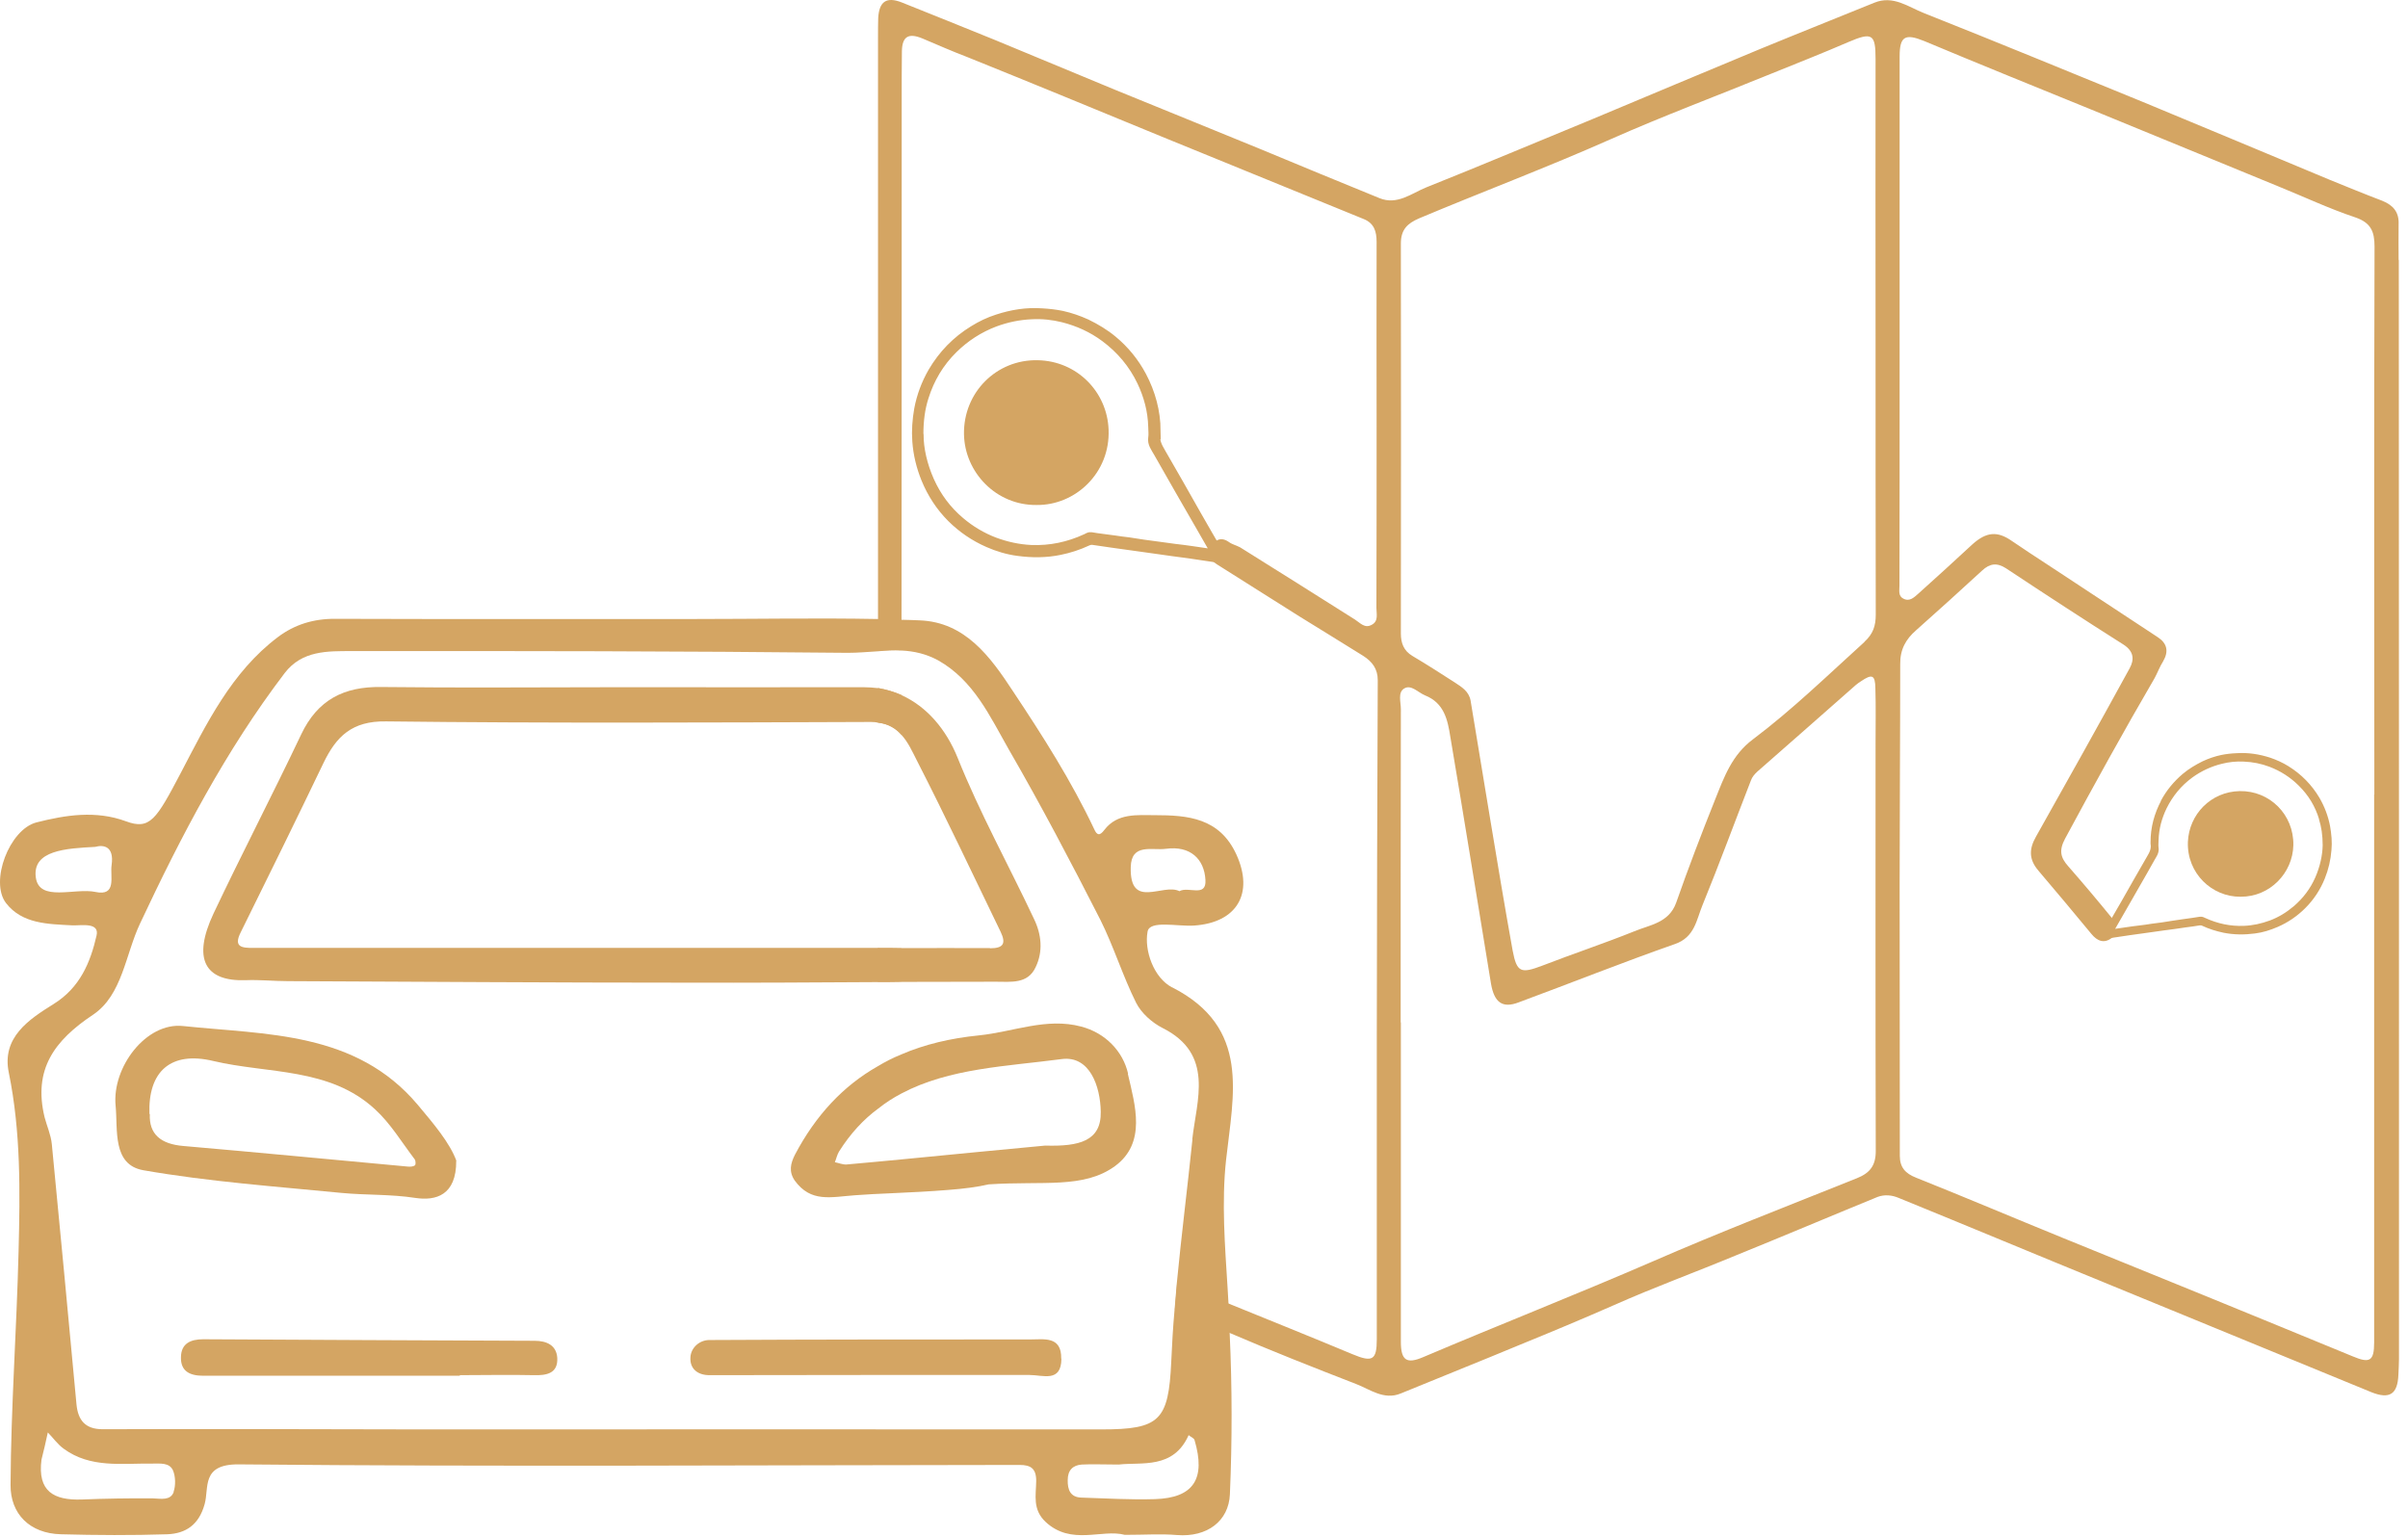 <svg width="224" height="143" viewBox="0 0 224 143" fill="none" xmlns="http://www.w3.org/2000/svg">
<path d="M108.473 78.971C110.712 78.668 112.027 79.912 112.134 81.867C112.241 83.537 110.535 82.436 109.717 82.915C108.189 82.134 105.079 84.692 105.186 80.677C105.239 78.42 107.158 79.148 108.456 78.971H108.473ZM107.443 139.478C105.168 139.549 102.894 139.407 100.619 139.336C99.57 139.318 99.304 138.607 99.322 137.701C99.322 136.794 99.802 136.315 100.637 136.261C101.614 136.208 102.609 136.261 104.066 136.261C106.181 136.013 109.149 136.723 110.57 133.525C110.748 133.685 111.068 133.791 111.121 133.987C112.187 137.594 111.032 139.371 107.425 139.478H107.443ZM16.158 138.82C15.856 139.62 15.003 139.442 14.239 139.407C12.035 139.389 9.814 139.424 7.61 139.513C5.016 139.602 3.47 138.767 3.861 135.799C4.074 134.964 4.27 134.111 4.447 133.276C4.945 133.774 5.354 134.378 5.922 134.786C8.41 136.617 11.342 136.137 14.132 136.172C14.914 136.172 15.749 136.066 16.087 136.794C16.335 137.363 16.353 138.234 16.14 138.82H16.158ZM109.042 91.872C107.318 90.983 106.43 88.424 106.75 86.683C106.927 85.581 109.557 86.221 111.068 86.114C115.066 85.848 116.665 83.129 115.013 79.504C113.449 76.092 110.499 75.843 107.425 75.843C105.79 75.843 103.942 75.63 102.734 77.211C102.272 77.833 102.023 77.673 101.792 77.158C99.659 72.644 96.994 68.468 94.24 64.328C92.125 61.094 89.779 57.877 85.55 57.718C84.981 57.7 84.43 57.664 83.862 57.664C83.133 57.611 82.405 57.611 81.676 57.593C75.99 57.486 70.268 57.593 64.581 57.593C53.457 57.593 42.315 57.611 31.191 57.575C29.183 57.558 27.388 58.108 25.842 59.281C21.524 62.533 19.196 67.367 16.797 71.951C14.541 76.234 13.954 77.247 11.715 76.412C8.908 75.381 6.118 75.825 3.381 76.518C0.875 77.176 -0.973 82.009 0.556 84.017C2.066 85.972 4.465 85.972 6.775 86.096C7.593 86.114 9.281 85.794 8.979 87.056C8.41 89.526 7.45 91.889 4.98 93.418C2.706 94.839 0.129 96.51 0.822 99.815C1.942 105.306 1.871 110.85 1.728 116.412C1.551 123.662 1.018 130.913 0.982 138.163C0.964 140.846 2.759 142.676 5.673 142.747C8.979 142.836 12.284 142.854 15.571 142.747C17.277 142.676 18.503 141.877 19.037 139.94C19.463 138.411 18.699 136.226 22.182 136.244C46.402 136.475 70.623 136.315 94.844 136.297C95.892 136.297 96.407 136.634 96.39 137.825C96.372 139.122 96.034 140.437 97.26 141.592C99.659 143.831 102.503 142.232 104.635 142.801C106.519 142.801 108.011 142.694 109.468 142.818C112.312 143.049 114.302 141.503 114.409 139.033C114.622 134.058 114.622 129.082 114.391 124.107C114.373 123.2 114.32 122.276 114.284 121.37C114.266 120.872 114.213 120.339 114.195 119.842C113.947 115.861 113.627 111.881 114.053 107.918C114.728 101.805 116.345 95.603 109.06 91.872H109.042ZM8.89 82.987C6.953 82.578 3.63 83.964 3.328 81.618C3.008 79.113 6.135 78.935 8.854 78.793C9.636 78.58 10.631 78.722 10.383 80.481C10.223 81.547 10.898 83.413 8.872 82.987H8.89ZM110.926 105.999C110.464 110.495 109.895 114.955 109.468 119.415C109.397 120.25 109.326 121.103 109.255 121.939C109.113 123.502 109.024 125.102 108.953 126.701C108.704 132.174 107.887 132.992 102.467 132.992C81.356 132.974 60.281 132.992 39.17 132.992C29.29 132.974 19.427 132.938 9.547 132.974C7.93 132.974 7.255 132.139 7.113 130.646C6.366 122.578 5.602 114.511 4.82 106.443C4.732 105.572 4.358 104.755 4.145 103.938C3.079 99.513 5.034 96.812 8.677 94.395C11.378 92.565 11.662 88.815 13.03 85.919C16.851 77.78 20.991 69.837 26.482 62.622C28.099 60.508 30.48 60.578 32.737 60.578C48.108 60.561 63.497 60.578 78.868 60.739C79.81 60.739 80.734 60.65 81.676 60.596C82.405 60.525 83.133 60.49 83.862 60.525C84.999 60.578 86.136 60.827 87.256 61.431C90.579 63.297 92.089 66.656 93.831 69.712C96.834 74.901 99.642 80.25 102.36 85.581C103.604 88.069 104.44 90.805 105.683 93.293C106.163 94.253 107.158 95.141 108.136 95.639C113.005 98.073 111.299 102.392 110.908 106.017L110.926 105.999Z" fill="#D4A563"/>
<path d="M96.159 85.439C93.813 80.463 91.13 75.612 89.086 70.512C88.02 67.864 86.225 65.75 83.879 64.683C83.204 64.381 82.476 64.168 81.694 64.026C81.232 63.973 80.752 63.937 80.29 63.937C72.844 63.955 65.399 63.937 57.953 63.937C50.507 63.937 42.955 64.008 35.456 63.919C31.991 63.866 29.539 65.11 28.01 68.344C25.363 73.924 22.502 79.415 19.854 85.012C17.899 89.188 19.019 91.321 22.839 91.196C24.154 91.143 25.487 91.285 26.802 91.285C39.117 91.339 51.414 91.427 63.728 91.427C69.717 91.445 75.688 91.41 81.676 91.374C82.405 91.374 83.133 91.374 83.862 91.356C86.776 91.356 89.69 91.339 92.605 91.339C94.044 91.339 95.608 91.57 96.336 89.988C97.047 88.531 96.887 86.932 96.176 85.475L96.159 85.439ZM92.089 88.211C89.335 88.211 86.598 88.193 83.844 88.211C83.115 88.193 82.387 88.193 81.658 88.193H23.532C22.537 88.193 21.684 88.14 22.395 86.736C24.989 81.494 27.566 76.252 30.09 70.992C31.28 68.522 32.737 67.065 35.918 67.118C50.952 67.296 65.967 67.225 81.001 67.171C81.25 67.171 81.481 67.189 81.676 67.242C82.653 67.349 83.346 67.793 83.862 68.38C84.484 69.055 84.892 69.979 85.319 70.814C88.002 76.056 90.508 81.387 93.084 86.701C93.582 87.749 93.386 88.229 92.089 88.229V88.211Z" fill="#D4A563"/>
<path d="M104.937 99.886C104.457 97.807 102.823 96.101 100.583 95.514C97.349 94.644 94.24 96.012 91.059 96.332C88.411 96.598 86.012 97.167 83.826 98.109C83.044 98.429 82.351 98.784 81.641 99.211C78.478 101.005 75.901 103.724 73.946 107.438C73.537 108.256 73.36 109.002 73.928 109.837C75.439 111.916 77.305 111.365 79.544 111.205C80.61 111.134 81.676 111.063 82.725 111.028C84.662 110.939 86.545 110.85 88.233 110.708C89.637 110.601 90.917 110.441 91.965 110.193C97.065 109.855 100.814 110.619 103.729 108.487C106.661 106.319 105.595 102.836 104.919 99.921L104.937 99.886ZM97.225 106.585C93.12 106.976 88.571 107.403 83.915 107.865C83.169 107.936 82.405 108.007 81.658 108.078C80.681 108.167 79.721 108.256 78.744 108.344C78.389 108.362 78.016 108.202 77.66 108.131C77.802 107.794 77.873 107.42 78.051 107.136C79.117 105.448 80.326 104.151 81.676 103.156C82.387 102.587 83.115 102.125 83.862 101.734C88.322 99.371 93.689 99.211 98.771 98.535C101.365 98.198 102.36 101.059 102.396 103.44C102.449 106.177 100.37 106.674 97.243 106.585H97.225Z" fill="#D4A563"/>
<path d="M42.44 107.989C42.458 111.223 40.538 111.739 38.637 111.454C36.345 111.099 34.07 111.205 31.813 110.992C25.647 110.388 19.427 109.944 13.332 108.878C10.436 108.362 10.969 105.128 10.756 102.889C10.4 99.317 13.581 95.088 17.029 95.461C24.776 96.279 33.093 95.941 38.868 102.8C40.343 104.559 41.836 106.319 42.458 108.007L42.44 107.989ZM13.937 103.635C13.848 105.537 14.967 106.443 17.046 106.621C24.03 107.225 30.996 107.9 37.962 108.54C38.175 108.558 38.459 108.54 38.601 108.416C38.69 108.344 38.672 107.971 38.566 107.847C37.375 106.283 36.327 104.524 34.888 103.209C30.658 99.299 24.936 99.921 19.836 98.713C15.891 97.771 13.759 99.673 13.901 103.653L13.937 103.635Z" fill="#D4A563"/>
<path d="M42.777 127.998H18.894C17.651 127.998 16.798 127.572 16.833 126.275C16.851 124.995 17.722 124.604 18.912 124.604C29.183 124.657 39.454 124.711 49.725 124.746C50.845 124.746 51.769 125.155 51.84 126.346C51.911 127.785 50.845 127.98 49.654 127.945C47.362 127.892 45.07 127.945 42.777 127.945V128.016V127.998Z" fill="#D4A563"/>
<path d="M98.735 126.417C98.718 128.656 97.029 127.927 95.768 127.927H80.734C75.812 127.945 70.907 127.927 66.003 127.945C64.866 127.945 64.155 127.323 64.226 126.275C64.279 125.404 65.025 124.711 65.932 124.675C75.901 124.622 85.852 124.622 95.821 124.622C97.1 124.622 98.753 124.284 98.718 126.399L98.735 126.417Z" fill="#D4A563"/>
<path d="M81.658 88.193C81.676 89.242 81.676 90.29 81.658 91.338C82.387 91.338 83.115 91.338 83.844 91.321C83.862 90.272 83.862 89.242 83.844 88.229C83.115 88.211 82.387 88.211 81.658 88.211V88.193ZM81.676 67.225C82.653 67.331 83.346 67.775 83.862 68.362C83.879 67.136 83.879 65.892 83.862 64.666C83.186 64.364 82.458 64.15 81.676 64.008V67.225ZM223.126 24.221C223.126 23.101 223.108 21.982 223.126 20.862C223.179 19.725 222.61 19.085 221.598 18.677C219.963 18.055 218.363 17.397 216.746 16.74C210.936 14.323 205.16 11.889 199.349 9.49C192.561 6.717 185.755 3.91 178.949 1.209C177.51 0.64 176.106 -0.462 174.365 0.249C170.828 1.688 167.292 3.092 163.756 4.549C158.549 6.717 153.325 8.903 148.118 11.089C142.965 13.204 137.847 15.371 132.676 17.433C131.308 17.984 129.975 19.121 128.305 18.428C124.573 16.917 120.877 15.371 117.181 13.843C112.72 12.013 108.242 10.2 103.764 8.37C100.015 6.824 96.247 5.242 92.498 3.696C89.637 2.541 86.758 1.369 83.897 0.231C82.458 -0.337 81.783 0.142 81.694 1.671C81.676 2.257 81.676 2.826 81.676 3.43V60.561C82.404 60.49 83.133 60.454 83.862 60.49C83.879 59.53 83.879 58.571 83.862 57.611C83.879 41.493 83.879 25.412 83.879 9.312C83.879 7.801 83.879 6.309 83.897 4.798C83.915 3.412 84.484 3.021 85.834 3.59C87.22 4.176 88.588 4.78 89.992 5.314C96.034 7.748 102.058 10.236 108.1 12.724C114.355 15.283 120.592 17.824 126.865 20.383C127.825 20.773 128.056 21.538 128.056 22.497C128.038 28.219 128.056 33.941 128.056 39.681C128.056 45.421 128.056 50.947 128.038 56.562C128.038 57.113 128.251 57.789 127.612 58.126C126.954 58.499 126.545 57.966 126.048 57.646C122.494 55.407 118.94 53.151 115.368 50.929C115.048 50.752 114.639 50.663 114.32 50.432C113.538 49.881 113.005 50.272 112.631 50.894C112.241 51.533 112.56 52.084 113.182 52.493C115.759 54.11 118.336 55.745 120.895 57.362C122.867 58.588 124.857 59.797 126.812 61.023C127.647 61.556 128.163 62.231 128.163 63.28C128.109 74.315 128.091 85.314 128.074 96.35V124.604C128.074 126.559 127.665 126.772 125.799 125.99C121.979 124.391 118.122 122.845 114.284 121.281C112.934 120.73 111.583 120.179 110.232 119.646C109.984 119.557 109.753 119.433 109.504 119.344C109.433 120.179 109.362 121.032 109.291 121.868C110.037 122.187 110.766 122.507 111.53 122.827C112.489 123.236 113.449 123.645 114.391 124.018C118.282 125.688 122.192 127.234 126.137 128.762C127.434 129.26 128.731 130.291 130.295 129.651C133.956 128.14 137.634 126.683 141.295 125.155C144.262 123.947 147.194 122.72 150.109 121.441C153.858 119.771 157.714 118.367 161.517 116.785C165.906 115.008 170.26 113.16 174.649 111.365C175.307 111.117 176 111.188 176.622 111.454C183.161 114.12 189.665 116.839 196.186 119.504C204.343 122.863 212.464 126.186 220.585 129.526C222.273 130.202 223.037 129.74 223.108 127.892C223.126 127.394 223.161 126.914 223.161 126.434C223.161 92.334 223.161 58.251 223.144 24.15L223.126 24.221ZM172.73 109.624C166.35 112.183 159.953 114.653 153.68 117.389C146.626 120.446 139.482 123.254 132.41 126.257C130.846 126.932 130.313 126.577 130.313 124.835V95.124H130.295C130.295 85.385 130.295 75.683 130.313 65.981C130.313 65.323 130.011 64.435 130.615 64.061C131.272 63.653 131.912 64.435 132.569 64.701C134.346 65.412 134.666 66.976 134.915 68.557C136.212 76.216 137.438 83.875 138.7 91.534C139.002 93.258 139.749 93.844 141.277 93.258C146.128 91.463 150.926 89.544 155.795 87.838C157.661 87.198 157.803 85.581 158.372 84.213C159.935 80.392 161.375 76.465 162.885 72.591C162.992 72.289 163.223 72.022 163.472 71.791C166.528 69.108 169.567 66.443 172.623 63.742C172.765 63.635 172.925 63.493 173.085 63.404C174.151 62.675 174.436 62.782 174.454 64.044C174.507 65.75 174.471 67.438 174.471 69.144C174.471 81.778 174.454 94.395 174.489 107.03C174.507 108.416 173.974 109.126 172.73 109.624ZM173.441 59.725C170.029 62.818 166.724 66.034 163.063 68.788C161.108 70.245 160.38 72.307 159.562 74.35C158.283 77.549 157.057 80.748 155.919 83.999C155.244 85.865 153.485 86.043 152.028 86.647C149.202 87.784 146.306 88.744 143.463 89.846C141.49 90.592 141.099 90.503 140.708 88.424C139.962 84.284 139.269 80.108 138.576 75.932C137.989 72.36 137.385 68.77 136.799 65.181C136.639 64.31 135.964 63.919 135.324 63.493C134.027 62.658 132.729 61.822 131.379 61.023C130.579 60.543 130.313 59.832 130.313 58.944C130.33 46.86 130.33 34.759 130.313 22.657C130.313 21.378 130.899 20.791 132.019 20.311C137.936 17.824 143.942 15.567 149.824 12.955C154.711 10.787 159.758 8.903 164.716 6.877C167.132 5.9 169.567 4.94 171.948 3.91C174.151 2.968 174.471 3.163 174.471 5.473C174.454 14.074 174.471 22.657 174.471 31.276C174.471 39.894 174.471 48.548 174.489 57.184C174.489 58.233 174.24 58.979 173.441 59.708V59.725ZM196.506 85.474C196.506 85.474 196.453 85.403 196.435 85.385C195.12 83.769 193.77 82.169 192.401 80.605C191.673 79.788 191.513 79.13 192.099 78.029C194.8 73.018 197.555 68.024 200.433 63.084C200.7 62.587 200.913 62.018 201.215 61.538C201.766 60.596 201.589 59.85 200.718 59.281C197.324 57.042 193.93 54.821 190.518 52.564C189.398 51.836 188.261 51.089 187.141 50.325C185.791 49.383 184.778 49.49 183.499 50.627C181.828 52.173 180.158 53.702 178.452 55.23C178.061 55.567 177.652 56.012 177.048 55.692C176.568 55.443 176.693 54.945 176.693 54.501C176.71 47.713 176.71 40.925 176.71 34.119V5.26C176.71 3.377 177.208 3.092 179.003 3.821C184.174 5.989 189.363 8.086 194.552 10.2C200.327 12.564 206.102 14.945 211.86 17.308C214.276 18.286 216.64 19.405 219.092 20.223C220.549 20.72 220.887 21.538 220.887 22.942C220.833 39.947 220.869 56.918 220.869 73.924H220.851V124.906C220.851 126.63 220.443 126.861 218.879 126.203C214.33 124.32 209.781 122.472 205.196 120.588C200.771 118.793 196.346 116.981 191.922 115.186C187.337 113.32 182.823 111.401 178.239 109.571C177.243 109.18 176.728 108.611 176.728 107.545C176.728 99.14 176.71 90.752 176.71 82.329C176.71 75.488 176.764 68.628 176.764 61.787C176.746 60.436 177.279 59.477 178.239 58.642C180.318 56.794 182.361 54.945 184.387 53.08C185.098 52.422 185.755 52.333 186.591 52.866C190.216 55.265 193.859 57.646 197.537 59.974C198.496 60.596 198.568 61.36 198.088 62.213C195.227 67.438 192.33 72.627 189.398 77.833C188.741 78.988 188.723 79.948 189.611 80.996C191.282 82.951 192.917 84.924 194.552 86.896C195.102 87.571 195.742 87.802 196.435 87.269C196.577 87.163 196.684 87.038 196.755 86.896" fill="#D4A563"/>
<path d="M107.62 40.072V40.267C107.478 40.96 107.762 41.511 108.1 42.08C109.22 43.999 110.304 45.936 111.405 47.873C112.098 49.099 112.809 50.307 113.52 51.533C113.591 51.658 113.644 51.782 113.573 51.924C113.502 52.067 113.342 52.031 113.236 52.013C112.365 51.889 111.494 51.747 110.623 51.622L109.024 51.409C108.1 51.285 107.176 51.143 106.252 51.018C105.31 50.894 104.386 50.752 103.444 50.627C102.876 50.538 102.307 50.467 101.738 50.378C101.543 50.343 101.383 50.361 101.188 50.45C100.352 50.84 99.482 51.125 98.593 51.303C97.296 51.569 95.981 51.569 94.684 51.391C93.724 51.267 92.782 50.983 91.894 50.592C90.597 50.023 89.442 49.241 88.446 48.246C87.398 47.198 86.598 45.971 86.03 44.585C85.568 43.448 85.283 42.275 85.195 41.049C85.123 40.054 85.195 39.059 85.372 38.064C85.603 36.82 86.047 35.647 86.669 34.563C87.629 32.928 88.908 31.613 90.508 30.636C91.219 30.192 91.965 29.836 92.747 29.587C94.097 29.143 95.501 28.912 96.941 29.019C97.562 29.054 98.202 29.125 98.806 29.25C99.606 29.427 100.37 29.694 101.116 30.032C101.987 30.458 102.822 30.956 103.569 31.578C104.706 32.52 105.612 33.639 106.305 34.936C107.158 36.553 107.62 38.259 107.638 40.09L107.62 40.072ZM85.585 40.463C85.585 41.742 85.923 43.253 86.563 44.692C87.22 46.167 88.162 47.429 89.388 48.459C90.33 49.259 91.379 49.881 92.534 50.325C93.635 50.734 94.773 50.983 95.928 51.036C97.687 51.107 99.375 50.752 100.992 50.005C101.152 49.934 101.294 49.81 101.507 49.845C102.218 49.97 102.947 50.041 103.675 50.147C104.12 50.218 104.564 50.272 105.008 50.325C105.914 50.467 106.803 50.609 107.709 50.716C108.225 50.769 108.758 50.876 109.273 50.929C110.392 51.054 111.512 51.231 112.614 51.391C112.685 51.391 112.774 51.445 112.827 51.356C112.88 51.267 112.827 51.196 112.791 51.125C112.347 50.361 111.921 49.597 111.476 48.832L109.664 45.687C108.989 44.496 108.313 43.324 107.638 42.133C107.389 41.689 107.052 41.28 107.141 40.729C107.194 40.392 107.141 40.036 107.141 39.699C107.105 38.242 106.732 36.855 106.11 35.54C105.328 33.906 104.191 32.555 102.734 31.471C101.561 30.6 100.264 30.014 98.86 29.659C97.918 29.427 96.958 29.321 95.963 29.374C94.79 29.427 93.671 29.659 92.569 30.067C91.112 30.618 89.832 31.453 88.731 32.537C87.469 33.781 86.581 35.274 86.047 36.98C85.728 37.993 85.568 39.059 85.568 40.427L85.585 40.463Z" stroke="#D4A563" stroke-width="0.66"/>
<path d="M96.407 46.984C92.676 47.02 89.744 43.964 89.673 40.41C89.602 36.518 92.694 33.426 96.532 33.515C100.21 33.586 103 36.482 103.125 39.983C103.284 43.999 100.033 47.038 96.407 46.984Z" fill="#D4A563"/>
<path d="M201.215 74.635C201.713 73.693 202.388 72.875 203.206 72.182C203.756 71.72 204.361 71.365 205 71.045C205.533 70.796 206.102 70.601 206.688 70.476C207.133 70.388 207.595 70.334 208.057 70.317C209.105 70.245 210.118 70.405 211.113 70.725C211.682 70.921 212.233 71.169 212.748 71.489C213.921 72.218 214.863 73.177 215.556 74.35C216.018 75.15 216.338 75.985 216.515 76.909C216.64 77.638 216.711 78.349 216.64 79.077C216.569 79.966 216.373 80.819 216.036 81.654C215.627 82.667 215.04 83.555 214.276 84.319C213.548 85.048 212.713 85.617 211.771 86.025C211.113 86.309 210.438 86.523 209.727 86.612C208.785 86.736 207.826 86.736 206.866 86.541C206.209 86.398 205.569 86.203 204.965 85.919C204.823 85.847 204.698 85.847 204.556 85.865C204.147 85.936 203.739 85.99 203.312 86.043C202.637 86.15 201.944 86.239 201.269 86.327C200.593 86.416 199.918 86.523 199.243 86.612C198.852 86.665 198.461 86.718 198.088 86.772C197.448 86.86 196.808 86.967 196.186 87.056C196.098 87.056 195.991 87.091 195.938 86.985C195.884 86.896 195.938 86.807 195.973 86.701L197.519 84.035C198.319 82.631 199.118 81.21 199.936 79.806C200.185 79.397 200.38 78.988 200.291 78.491V78.349C200.291 77.016 200.629 75.772 201.251 74.599L201.215 74.635ZM215.964 76.163C215.591 74.919 214.934 73.835 214.01 72.929C213.21 72.129 212.268 71.525 211.202 71.116C210.402 70.814 209.585 70.654 208.732 70.619C208.021 70.583 207.31 70.654 206.617 70.832C205.605 71.081 204.645 71.525 203.792 72.147C202.726 72.929 201.908 73.924 201.322 75.114C200.86 76.074 200.593 77.069 200.558 78.135C200.558 78.384 200.522 78.633 200.558 78.882C200.629 79.29 200.38 79.593 200.202 79.912C199.723 80.783 199.225 81.636 198.727 82.507C198.283 83.271 197.857 84.035 197.413 84.799C197.093 85.35 196.773 85.919 196.453 86.469C196.417 86.523 196.4 86.576 196.435 86.647C196.471 86.718 196.542 86.683 196.595 86.683C197.413 86.576 198.23 86.434 199.03 86.345C199.421 86.309 199.794 86.239 200.167 86.185C200.824 86.114 201.482 86.007 202.139 85.901C202.459 85.847 202.779 85.812 203.099 85.759C203.632 85.688 204.147 85.617 204.68 85.528C204.823 85.51 204.929 85.581 205.054 85.634C206.226 86.167 207.453 86.434 208.75 86.381C209.603 86.345 210.42 86.167 211.238 85.865C212.091 85.545 212.837 85.083 213.53 84.497C214.418 83.733 215.112 82.827 215.591 81.743C216.053 80.694 216.284 79.593 216.302 78.651C216.302 77.656 216.178 76.891 215.947 76.145L215.964 76.163Z" stroke="#D4A563" stroke-width="0.48"/>
<path d="M203.525 78.331C203.632 75.772 205.658 73.657 208.341 73.604C211.131 73.551 213.388 75.79 213.335 78.633C213.281 81.227 211.149 83.449 208.43 83.431C205.782 83.466 203.419 81.263 203.525 78.331Z" fill="#D4A563"/>
</svg>
